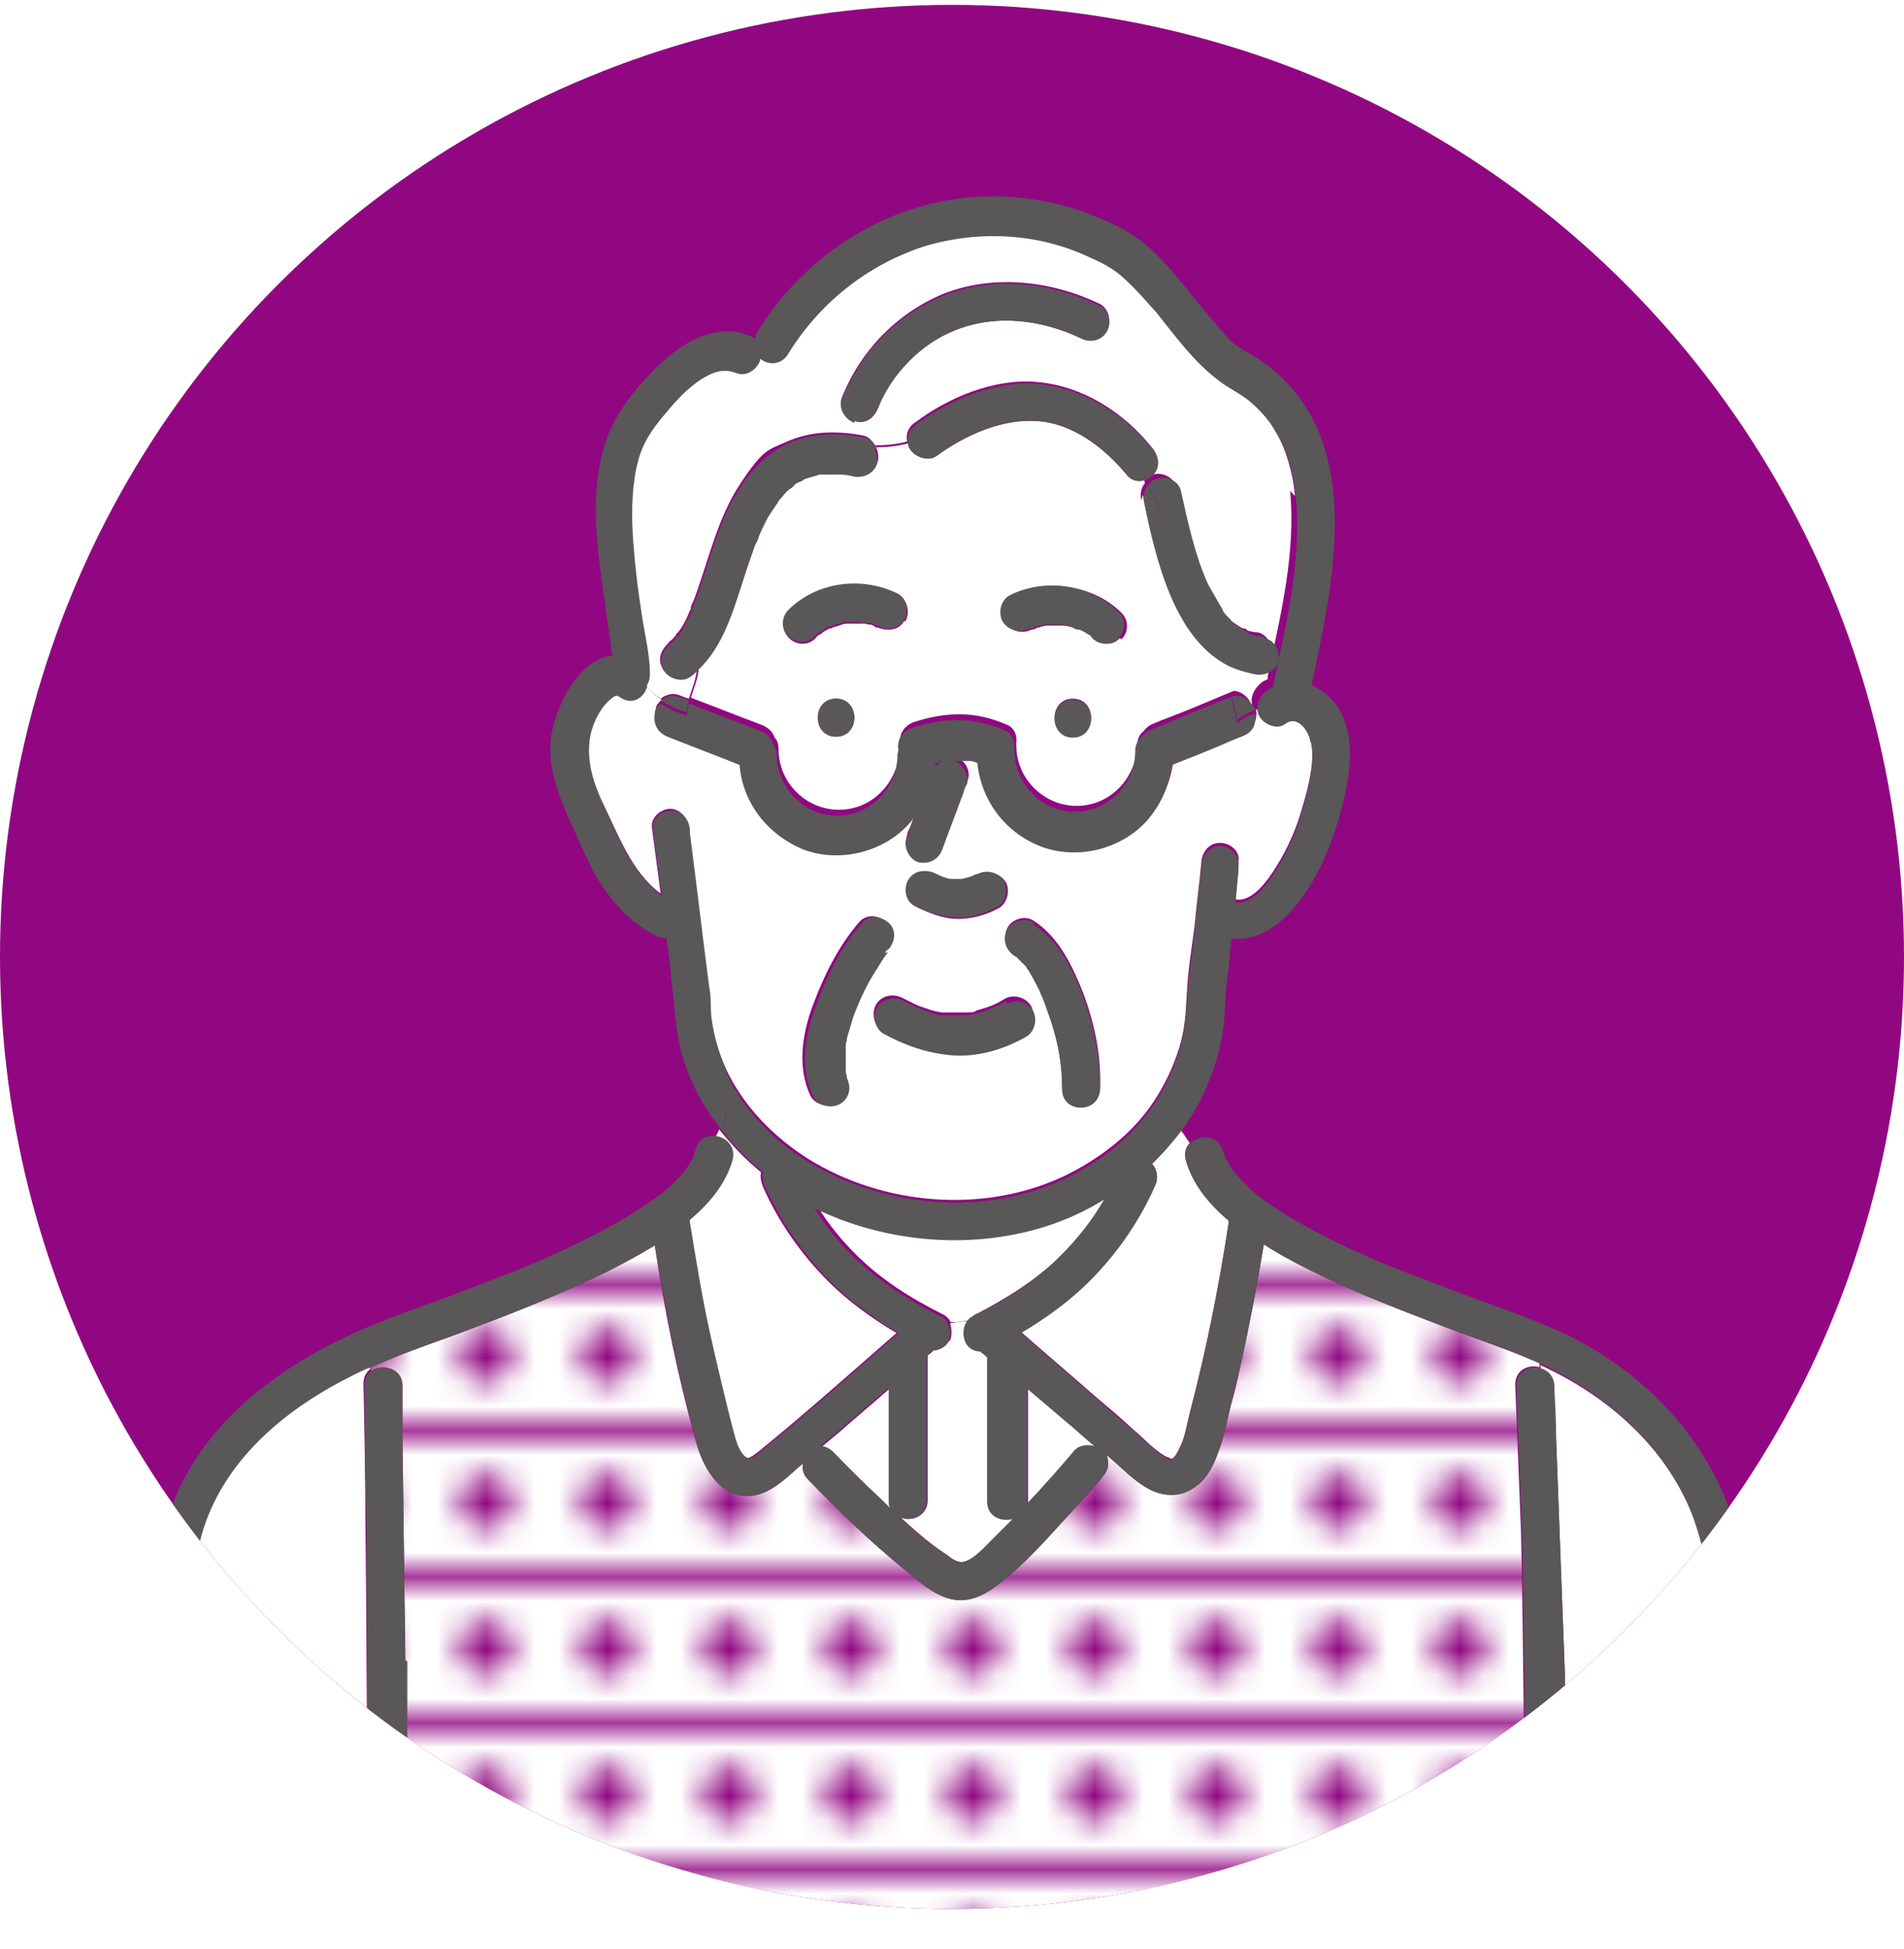 <?xml version="1.0" encoding="UTF-8"?>
<svg id="_レイヤー_2" data-name=" レイヤー 2" xmlns="http://www.w3.org/2000/svg" version="1.1" xmlns:xlink="http://www.w3.org/1999/xlink" viewBox="0 0 195.4 200">
  <defs>
    <style>
      .cls-1 {
        fill: none;
      }

      .cls-1, .cls-2, .cls-3, .cls-4, .cls-5, .cls-6 {
        stroke-width: 0px;
      }

      .cls-2 {
        fill: url(#_新規パターンスウォッチ_8);
      }

      .cls-3 {
        fill: #f3acb0;
      }

      .cls-7 {
        clip-path: url(#clippath);
      }

      .cls-4 {
        fill: #910782;
      }

      .cls-5 {
        fill: #595757;
      }

      .cls-6 {
        fill: #fff;
      }
    </style>
    <clipPath id="clippath">
      <circle class="cls-1" cx="97.7" cy="98.2" r="97.7"/>
    </clipPath>
    <pattern id="_新規パターンスウォッチ_8" data-name=" 新規パターンスウォッチ 8" x="0" y="0" width="5" height="5.2" patternTransform="translate(6.1 -4.4) scale(2.5 -2.5)" patternUnits="userSpaceOnUse" viewBox="0 0 5 5.2">
      <g>
        <rect class="cls-1" width="5" height="5.2"/>
        <g>
          <rect class="cls-1" width="5" height="5.2"/>
          <rect class="cls-6" width="5" height="5.2"/>
          <circle class="cls-4" cx="2.5" cy="2.6" r="1.1"/>
        </g>
      </g>
    </pattern>
  </defs>
  <g id="_写真_イラスト" data-name=" 写真 イラスト">
    <g>
      <circle class="cls-4" cx="97.7" cy="98.2" r="97.7"/>
      <g class="cls-7">
        <g>
          <path class="cls-3" d="M110.5,64.4h0c0,0,.1,0,0,0Z"/>
          <path class="cls-3" d="M111.8,65.1h0s0,0,0,0c0,0,0,0,0,0h0Z"/>
          <path class="cls-3" d="M111.7,65.1c-.1-.1,0,0,0,0,0,0,0,0,0,0,0,0,0,0,0,0h0Z"/>
          <path class="cls-3" d="M107.3,63.9c-.2,0-.2,0,0,0,0,0,0,0,0,0h0Z"/>
          <path class="cls-3" d="M107.3,63.9h0s0,0,0,0c0,0,0,0,0,0h0Z"/>
          <path class="cls-3" d="M110.5,64.4s0,0-.1,0c0,0,0,0,0,0h0Z"/>
          <path class="cls-6" d="M91.3,154v-11.5c-1.7,1.5-3.5,3-5.2,4.5-.6.5-1.2,1-1.8,1.5.4,0,.9.2,1.3.6,1.2,1.3,2.5,2.5,3.8,3.8.7.7,1.4,1.4,2.2,2.1-.1-.2-.2-.6-.2-.9h0Z"/>
          <path class="cls-6" d="M112.4,148.4c-1-.8-1.9-1.7-2.9-2.5-1.3-1.1-2.7-2.3-4-3.4v11.5c0,.1,0,.3,0,.4,1.7-1.8,3.3-3.7,4.9-5.5.5-.6,1.3-.7,2-.4h0Z"/>
          <path class="cls-6" d="M121.7,119c-.2-.7,0-1.3.4-1.7-.3-.4-.6-.9-.9-1.3-.9,1.2-1.9,2.4-3,3.4.6.6.7,1.6.3,2.3-1.7,3.6-3.9,6.9-6.7,9.7-2.1,2.1-4.5,3.8-7,5.3,2.5,2.2,5.1,4.4,7.6,6.6,1.3,1.1,2.6,2.2,3.9,3.4,1.1.9,2.1,2.1,3.4,2.8.2,0,.4.2.5.2,0,0,.3-.1.1,0,.3-.2.5-.6.7-1,.6-1.1.8-2.5,1.1-3.7,1.7-6.5,3-13,4-19.6,0,0,0-.1,0-.2-2-1.7-3.7-3.7-4.4-6.2h0Z"/>
          <path class="cls-6" d="M75,119c-.7,2.5-2.4,4.5-4.4,6.2,0,0,0,0,0,.2.6,3.7,1.2,7.5,2,11.1.7,3.3,1.5,6.5,2.3,9.7.3,1,.5,2.2,1.2,3.1.5.6.9.3,1.7-.3,4.8-3.9,9.5-8.1,14.2-12.2-2.5-1.5-4.9-3.2-7-5.3-2.8-2.8-5.1-6.1-6.7-9.7-.2-.5-.3-1-.2-1.5-1.6-1.3-3-2.8-4.3-4.4-.1.3-.2.5-.4.8,1,.2,1.9,1.1,1.6,2.4h0Z"/>
          <path class="cls-6" d="M177.6,203.6c-.5-3.3-1.1-36.3-1.7-39.6-.5-2.7-1.1-5.4-2-8-2.7-7.3-8.8-12.7-15.8-15.9v.4c.7.2,1.4.8,1.4,1.8,0,1.9.1,3.7.2,5.5.3,8,.6,16.1.9,24.1,0,1.7.1,33.1.2,34.8h17.3c-.1-1-.3-2-.5-3.1h0Z"/>
          <path class="cls-2" d="M157.3,139.6c-3.3-1.4-6.7-2.5-10-3.8-3.7-1.4-7.4-2.9-10.9-4.5-2.3-1.1-4.6-2.3-6.7-3.6-.6,3.7-1.3,7.4-2.1,11.1s-.8,3.7-1.3,5.5c-.4,1.6-.7,3.3-1.3,4.8-.5,1.4-1.2,2.8-2.5,3.6-1.4.9-3.2.9-4.6.1-1.5-.8-2.7-2.1-4-3.2-.1-.1-.3-.2-.4-.4.4.7.2,1.6-.3,2.3-1.3,1.6-2.7,3.1-4.1,4.6-1.9,2.1-3.8,4.2-6,6-1.6,1.3-3.4,2.5-5.5,2-1.7-.4-3.2-1.7-4.5-2.8-3.6-2.9-7-6.2-10.2-9.5-.5-.5-.6-1.1-.5-1.6-.2.2-.4.3-.6.5-1.2,1.1-2.5,2.3-4.1,2.7-3.4.8-5.4-2.4-6.2-5.2-1.9-6.7-3.3-13.6-4.3-20.4-3.1,1.9-6.4,3.5-9.7,4.9-3.7,1.6-7.4,3-11.1,4.4-2.8,1-5.6,2-8.3,3.2,0,.1,0,.3,0,.4,1.1-.8,3.2-.3,3.2,1.5,0,1.8,0,3.5,0,5.3.1,7.6.2,15.3.3,22.9,0,2.1,0,34.1,0,36.2h115.2c-.2-6.5-.5-42.8-.7-49.3-.2-5.1-.4-10.1-.6-15.2,0-1.5,1.3-2.1,2.5-1.8v-.4c-.2-.1-.5-.2-.7-.3h0Z"/>
          <path class="cls-6" d="M36.2,141.1c-7,3.5-13.4,8.7-15.6,16.4-1.7,5.9-2.7,41.9-3.7,47.9,0,.4-.1.8-.2,1.1h21.1c0-6.8-.2-43.3-.3-50.1,0-4.8-.1-9.6-.2-14.4,0-.7.3-1.2.7-1.5,0-.1,0-.3,0-.4-.6.3-1.2.5-1.8.8Z"/>
          <path class="cls-6" d="M97.4,137.6c-.3.6-.9.9-1.5.9,0,0,0,0,0,0-.2.2-.4.4-.7.6h0v14.9c0,1.6-1.7,2.2-2.8,1.7,1.1,1,2.2,2,3.4,2.9.4.3.8.6,1.3.9.4.3,1.1.9,1.7.8,1-.1,2.2-1.5,3-2.2.8-.8,1.6-1.6,2.4-2.4-1.1.3-2.6-.3-2.6-1.8v-14.8h0c-.2-.3-.5-.4-.7-.6,0,0,0,0,0,0-.6,0-1.2-.3-1.5-.9-.3-.6-.3-1.4,0-2-.7,0-1.3.1-1.9.2.2.6.2,1.3,0,1.8h0Z"/>
          <path class="cls-6" d="M100.1,134.9c3.3-1.7,6.3-3.6,9-6.2,1.8-1.7,3.2-3.7,4.5-5.8-1.9,1.2-4,2.1-6.1,2.8-7.7,2.4-16.3,1.7-23.6-1.9,1.1,1.8,2.4,3.4,3.9,4.9,2.6,2.6,5.6,4.5,9,6.2.4.2.6.5.8.8.6,0,1.3-.1,1.9-.2.2-.3.4-.5.7-.7h0Z"/>
          <path class="cls-6" d="M117.1,51.3c-.1-.6,0-1.3.4-1.7,0,0,0-.2-.1-.3-.6.1-1.3,0-1.7-.5-2.3-2.8-5.6-5.4-9.4-5.6-3.6-.2-7.3,1.5-10.2,3.6-.8.6-2.2.1-2.7-.7-.1-.2-.2-.4-.2-.6-1.2.3-2.2.4-3.3.4.2.4.3,1,.2,1.4-.3,1.1-1.4,1.6-2.4,1.3-.8-.2-1.1-.2-1.9-.2-.3,0-.6,0-1,0-.1,0-.3,0-.4,0,0,0-.1,0-.2,0-.6.1-1.1.2-1.6.5,0,0,0,0,0,0-.1,0-.2.1-.3.2-.2.1-.4.3-.7.4,0,0-.1,0-.2.2,0,0,0,0-.1.1-.2.1-.3.3-.5.4-.3.3-.6.6-.8.9,0,0-.3.4-.3.5-.1.2-.3.4-.4.6-.2.4-.5.8-.7,1.2-.2.4-.4.9-.6,1.3,0,0-.2.4-.2.5,0,.2-.2.5-.3.7-.4,1-.7,2-1,2.9-1.1,3.4-2.2,7.2-4.8,9.7,0,1-.5,2.1-.8,3.1,2.4.9,4.9,1.9,7.3,2.8.7.3,1.1.7,1.3,1.3.3.3.4.7.4,1.2,0,3.4,2.8,6.2,6.2,6.2s6.1-2.8,6.2-6.2c0-.2,0-.4.1-.6-.2-1,.5-1.9,1.4-2.2,1.5-.5,3.1-.8,4.7-.8,1.7,0,3.3.4,4.9,1.1.7.3,1,1.1.9,1.8,0,.1,0,.2,0,.3,0,3.4,2.8,6.2,6.2,6.2s6.1-2.8,6.2-6.2c0-.7.3-1.2.7-1.5.3-.4.6-.6,1.1-.8.3-.1.7-.3,1-.4,2.4-.9,4.7-1.9,7.1-2.9-.3-1.1-.5-2.2-.7-3.3-5.7-2.9-7.5-11.1-8.6-16.8h0ZM85.8,75.6c-2.5,0-2.5-3.9,0-3.9s2.5,3.9,0,3.9ZM92.8,63.7c-.5,1-1.7,1.1-2.7.7h-.2c-.2-.2-.3-.2-.5-.3-.2,0-.4,0-.6-.1,0,0-.2,0-.2,0,0,0,0,0,0,0,0,0-.1,0-.1,0,0,0-.2,0-.3,0-.2,0-.3,0-.5,0s-.4,0-.6,0c0,0,0,0-.2,0-.4,0-.7.2-1.1.3-.2,0-.3.1-.5.2,0,0-.1,0-.2,0-.3.2-.6.3-.9.6,0,0,0,0-.1,0-.1.1-.3.2-.4.4-.8.8-2,.7-2.7,0-.8-.7-.7-2,0-2.7,3-2.9,7.6-3.5,11.2-1.7,1,.5,1.2,1.8.7,2.7h0ZM110.1,75.6c-2.5,0-2.5-3.9,0-3.9s2.5,3.9,0,3.9ZM114.9,65.5c-.7.8-2,.7-2.7,0-.1-.1-.3-.3-.4-.4,0,0,0,0,0,0,0,0,0,0-.1,0-.3-.2-.6-.4-.9-.5,0,0-.1,0-.2,0,0,0,0,0,0,0-.2,0-.3-.1-.5-.2-.3-.1-.7-.2-1.1-.2,0,0-.1,0-.2,0-.2,0-.4,0-.6,0s-.3,0-.5,0c0,0-.2,0-.2,0,0,0,0,0,0,0-.3,0-.6.1-.9.2-.2,0-.3.1-.5.2,0,0-.1,0-.2,0-1,.5-2.1.2-2.7-.7-.5-.8-.2-2.2.7-2.7,3.7-1.8,8.3-1.2,11.2,1.7.8.8.7,2,0,2.7h0Z"/>
          <path class="cls-6" d="M132.9,50.9c-.2-2.3-.9-4.8-2.1-6.9-.7-1.1-1.4-2-2.4-2.9-1.1-1-2.4-1.5-3.5-2.4-2.5-1.9-4.3-4.5-6.3-6.9-.9-1.2-1.9-2.3-3.1-3.3s-2.4-1.7-3.8-2.4c-5.3-2.5-11.5-2.8-17.1-1.1-5.8,1.8-10.7,5.8-13.9,11-.7,1.2-2.1,1.1-2.9.5,0,0,0,.2,0,.2-.2.9-1.4,1.7-2.4,1.3-1.3-.5-2.3-.2-3.6.6-1.4.9-2.5,2.1-3.6,3.4-1.6,1.9-2.6,3.4-3.1,5.8-.5,2.4-.5,5.1-.3,7.7.2,2.6.5,4.9.9,7.5.3,1.9.7,3.9.8,5.9,0,.5-.1.8-.3,1.1,0,0,0,.1,0,.2.4.6,1,1.1,1.6,1.5.5-.4,1.2-.6,1.8-.4.3.1.7.3,1.1.4,0,0,0,0,0,0,.3-1,.8-2.1.8-3.1-.2.2-.5.5-.8.7-.8.6-2.2.1-2.7-.7-.6-1-.1-2,.7-2.7-.5.3.2-.2.3-.3.2-.2.3-.3.4-.5,0,0,0,0,0,0h0c0,0,.1-.2.2-.2.1-.2.3-.4.4-.6.3-.5.5-.9.7-1.4,0-.1.1-.2.2-.4,0,0,0-.2,0-.2,0-.1.2-.5.3-.7,1.5-4,2.4-8.4,4.8-12s2.8-3.4,4.8-4.3c2.5-1.1,5.2-1.1,7.8-.6.5.1.9.5,1.2,1,1.2,0,2.2-.1,3.3-.4-.2-.8.2-1.6.9-2,3.3-2.5,8.1-4.5,12.4-4.1,4.7.4,8.9,3.1,11.8,6.7.7.8.8,1.9,0,2.7-.3.3-.6.4-1,.5,0,0,0,.2.1.3.2-.3.6-.5,1-.7,1-.3,2.2.3,2.4,1.3.7,3.2,1.5,6.8,2.8,9.6.3.7.7,1.4,1.2,2.1l.3.5c0,0,0,0,0,.1,0,0,0,0,0,0,.3.3.5.6.8.9.1.1.3.2.4.4,0,0,0,0,.1.1,0,0,0,0,0,0,.3.2.6.4.9.6,0,0,.3.2.4.2.1,0,.3,0,.4.2.4.1.7.2,1.1.2,1,.2,1.6,1.5,1.4,2.4-.3,1.1-1.4,1.5-2.4,1.3-1-.2-2-.5-2.8-.9.2,1.1.4,2.2.7,3.3h0c1-.4,2.1.4,2.4,1.3h0s0,0,.1,0c-.2-.8.2-1.6.9-2.2.2-.2.5-.3.7-.4,0-.1,0-.2,0-.3,1.3-6.2,2.9-12.6,2.3-19h0ZM113.6,34c-.6,1-1.7,1.2-2.7.7-4-1.9-8.7-2.5-12.9-.8-3.6,1.4-6.5,4.4-7.9,8-.4,1-1.3,1.7-2.4,1.3-.9-.3-1.7-1.4-1.3-2.4,1.9-4.8,5.6-8.6,10.3-10.6,5.2-2.1,11.2-1.4,16.2,1,.9.5,1.2,1.8.7,2.7h0Z"/>
          <path class="cls-6" d="M134.5,76.2c-.2-1.4-1.4-3.2-2.7-2.2-.8.6-2.2.1-2.6-.7-.1-.2-.1-.3-.2-.5,0,0,0,0-.1,0,.1.5,0,1.1-.2,1.5-.3.5-.7.7-1.2.9-.3.1-.7.3-1,.4-2,.8-4.1,1.6-6.1,2.5-.2,2-1.1,3.9-2.4,5.5-2.6,3.1-7.2,4.3-11,2.9-3.7-1.4-6.2-4.7-6.6-8.6-.2,0-.4-.1-.7-.2,0,0-.3,0-.4,0,0,0,0,0-.1,0-.3,0-.6,0-.9,0s-.7,0-1,0c0,0,0,0-.1,0-.1,0-.2,0-.4,0-.2,0-.5,0-.7.2,0,.2,0,.3,0,.4.5-.5,1.2-.8,1.9-.6,1,.2,1.7,1.4,1.3,2.4,0,.3-.2.6-.3.8-.7,2-1.4,3.9-2.2,5.9-.4,1-1.3,1.6-2.4,1.3-1-.2-1.7-1.4-1.3-2.4,0-.3.2-.6.3-.8.2-.5.3-.9.5-1.4,0,.1-.2.3-.3.4-2.6,3.1-7.2,4.3-11,2.9-3.7-1.4-6.2-4.8-6.6-8.7h0c-2.5-1-4.9-1.9-7.4-2.9-1-.4-1.6-1.3-1.3-2.4,0-.4.3-.7.6-1-.6-.4-1.2-.9-1.6-1.5-.3,1.1-1.5,2-2.7,1.1-.3-.2-.3-.2-.5-.2h0s0,0,0,0c-.2,0-.4.2-.7.5-.7.7-1.3,1.7-1.6,2.5-1,2.7-.2,5.6,1,8.1,1.7,3.4,3,7.2,6,9.4-.3-2.3-.6-4.5-.9-6.8-.1-1.1,1-1.9,1.9-1.9s1.8.9,1.9,1.9c0,.2,0,.3,0,.4.7,5.3,1.3,10.6,2,15.9.1,1,.1,1.9.2,2.9.2,1.9.8,3.9,1.6,5.6,1.8,3.8,4.8,6.9,8.4,9.2,7.7,4.8,18,5.7,26.3,1.8,3.7-1.8,7.1-4.4,9.3-7.8,1.1-1.7,1.9-3.4,2.5-5.3.6-1.9.7-3.7.8-5.6.1-2.3.5-4.7.8-7,.2-2.2.5-4.4.7-6.6.1-1,.8-1.9,1.9-1.9s2.1.9,1.9,1.9c0,.2,0,.4,0,.6-.1,1.1-.2,2.2-.3,3.3,1.8.3,3.4-2.1,4.2-3.4,1.2-1.9,2.1-4,2.7-6.2.6-2,1.2-4.4.9-6.5h0ZM93.4,90.4c.5-1,1.7-1.2,2.7-.7.1,0,.2.1.4.2.4.2.9.3,1.4.4.3,0,.6,0,1,0,.5,0,.9-.2,1.3-.4,0,0,.2,0,.3-.1,1-.5,2.1-.2,2.7.7.5.8.2,2.2-.7,2.7-1.3.7-2.7,1.1-4.2,1.1-1.4,0-2.7-.5-4-1.1-1-.5-1.2-1.8-.7-2.7h0ZM87.6,103.5c-.3.7-.5,1.4-.7,2.1-.1.4-.2.8-.3,1.2,0,.2,0,.4-.1.6,0,0,0,.3,0,.4,0,.3,0,1.2,0,1.7h0c0,.3,0,.4,0,.5,0,.2,0,.3.1.4h0s0,0,0,.1c.5.9.3,2.1-.7,2.7-.9.5-2.2.2-2.7-.7-1.5-3.1-.8-6.8.4-9.8,1.1-2.9,2.6-5.8,4.6-8.1.7-.8,2-.7,2.7,0s.7,2,0,2.7c-.1.1-.2.3-.4.4,0,0-.3.5-.4.6-.4.5-.7,1-1,1.6-.7,1.2-1.4,2.6-1.8,3.6h0ZM105.2,106.1c-2.3,1.3-4.9,2.1-7.6,1.9-2.5-.1-4.8-1-7-2.2-.9-.5-1.2-1.8-.7-2.7.5-.9,1.7-1.2,2.7-.7,1,.5,1.5.8,2.5,1.1.5.2,1,.3,1.5.4.2,0,.3,0,.5,0,0,0,.5,0,.5,0,.5,0,.9,0,1.4,0,.1,0,.3,0,.4,0-.2,0-.2,0,0,0,.3,0,.6,0,.8-.2,1.1-.3,2-.6,2.9-1.2.9-.5,2.1-.2,2.7.7.5.9.2,2.2-.7,2.7h0ZM109,111.6c0-2.7-.5-5.2-1.5-8-.3-.8-.4-1.2-.7-1.8-.3-.6-.6-1.2-.9-1.8-.2-.3-.3-.5-.5-.8,0,0,0-.1-.1-.2,0-.1-.2-.2-.3-.3-.2-.2-.4-.4-.6-.6,0,0,0,0-.1-.1s-.2-.1-.2-.1c-.9-.6-1.2-1.7-.7-2.7.5-.9,1.8-1.3,2.7-.7,2.6,1.7,4,4.7,5.1,7.5,1.1,3,1.8,6.2,1.7,9.4,0,2.5-3.9,2.5-3.9,0Z"/>
          <path class="cls-5" d="M98.1,94.2c1.5,0,2.9-.4,4.2-1.1.9-.4,1.2-1.8.7-2.7-.6-.9-1.7-1.2-2.7-.7,0,0-.2,0-.3.1-.4.2-.9.3-1.3.4-.3,0-.6,0-1,0-.5,0-.9-.2-1.4-.4-.1,0-.2-.1-.4-.2-.9-.4-2.1-.3-2.7.7-.5.9-.3,2.2.7,2.7,1.3.6,2.6,1.1,4,1.1h0Z"/>
          <path class="cls-5" d="M90.8,97.8c.1-.2.2-.3.4-.4.7-.8.8-2,0-2.7s-2-.8-2.7,0c-2.1,2.3-3.5,5.2-4.6,8.1-1.2,3.1-2,6.7-.4,9.8.5.9,1.8,1.2,2.7.7,1-.6,1.2-1.7.7-2.7,0,0,0,0,0,0h0c0-.2,0-.3-.1-.5,0-.1,0-.3,0-.4h0c0-.7,0-1.5,0-1.9,0,0,0-.3,0-.4,0-.2,0-.4.1-.6,0-.4.2-.8.3-1.2.2-.7.4-1.4.7-2.1.4-1,1.1-2.5,1.8-3.6.3-.5.7-1.1,1-1.6,0,0,.4-.5.4-.6h0Z"/>
          <path class="cls-5" d="M106.1,94.7c-.9-.6-2.2-.2-2.7.7-.6.9-.2,2.1.7,2.7,0,0,0,0,.2.1,0,0,.1.1.1.1.2.2.4.4.6.6,0,0,.2.2.3.3,0,0,0,.1.1.2.2.2.3.5.5.8.3.6.7,1.2.9,1.8.3.6.4,1,.7,1.8,1,2.7,1.5,5.2,1.5,8,0,2.5,3.8,2.5,3.9,0,0-3.2-.6-6.4-1.7-9.4-1-2.8-2.5-5.8-5.1-7.5Z"/>
          <path class="cls-5" d="M103.2,102.8c-1,.5-1.8.9-2.9,1.2-.3,0-.6.1-.8.2-.2,0-.3,0,0,0-.1,0-.3,0-.4,0-.5,0-.9,0-1.4,0,0,0-.5,0-.5,0-.2,0-.3,0-.5,0-.5,0-1-.2-1.5-.4-1-.3-1.5-.6-2.5-1.1-.9-.5-2.1-.2-2.7.7-.5.9-.2,2.2.7,2.7,2.2,1.2,4.5,2,7,2.2,2.7.2,5.3-.6,7.6-1.9.9-.5,1.2-1.8.7-2.7-.5-.9-1.7-1.2-2.7-.7h0Z"/>
          <path class="cls-5" d="M85.8,75.6c2.5,0,2.5-3.9,0-3.9s-2.5,3.9,0,3.9Z"/>
          <path class="cls-5" d="M110.1,71.8c-2.5,0-2.5,3.9,0,3.9s2.5-3.9,0-3.9Z"/>
          <path class="cls-5" d="M70.7,71.9s0,0,0,0c-.3-.1-.7-.3-1.1-.4-.6-.2-1.3,0-1.8.4.8.5,1.7.9,2.7,1.2,0-.3,0-.7.2-1.1Z"/>
          <path class="cls-5" d="M126.4,71.5c-2.4.9-4.7,1.9-7.1,2.9-.3.1-.7.3-1,.4-.4.2-.8.4-1.1.8-.4.3-.7.8-.7,1.5,0,3.4-2.8,6.2-6.2,6.2-3.4,0-6.1-2.8-6.2-6.2,0-.1,0-.2,0-.3,0-.7-.2-1.5-.9-1.8-1.6-.7-3.2-1.1-4.9-1.1-1.6,0-3.2.3-4.7.8-.9.3-1.6,1.2-1.4,2.2,0,.2-.1.4-.1.6,0,3.4-2.8,6.2-6.2,6.2-3.4,0-6.1-2.8-6.2-6.2,0-.5-.2-.9-.4-1.2-.2-.6-.7-1.1-1.3-1.3-2.4-.9-4.9-1.9-7.3-2.8-.1.4-.2.8-.2,1.2-1-.2-1.9-.7-2.7-1.2-.3.3-.6.6-.6,1-.2,1.1.3,2,1.3,2.4,2.5,1,4.9,1.9,7.4,2.9h0c.3,3.9,2.9,7.2,6.6,8.7,3.8,1.4,8.4.2,11-2.9.1-.1.2-.3.3-.4-.2.5-.3.9-.5,1.4,0,.3-.2.6-.3.8-.3.9.4,2.2,1.3,2.4,1.1.2,2-.3,2.4-1.3.7-2,1.4-3.9,2.2-5.9,0-.3.2-.6.3-.8.3-.9-.4-2.2-1.3-2.4-.8-.2-1.5,0-1.9.6,0-.2,0-.3,0-.4.2,0,.5-.1.7-.2.1,0,.2,0,.4,0,0,0,.1,0,.1,0,.3,0,.7,0,1,0s.6,0,.9,0c0,0,0,0,.1,0,0,0,.3,0,.4,0,.2,0,.4.1.7.2.4,3.9,2.9,7.2,6.6,8.6,3.8,1.4,8.4.2,11-2.9,1.3-1.6,2.1-3.4,2.4-5.5,2-.8,4.1-1.6,6.1-2.5.3-.1.7-.3,1-.4.5-.2.9-.4,1.2-.9.2-.4.3-1,.2-1.5-.6.2-1.2.5-1.8,1-.2-.8-.4-1.6-.6-2.4h0Z"/>
          <path class="cls-5" d="M126.4,71.5h0c.2.8.4,1.5.6,2.4.5-.5,1.1-.8,1.8-1h0c-.3-.9-1.4-1.8-2.4-1.4h0Z"/>
          <path class="cls-5" d="M87.7,43.2c1.1.3,2-.4,2.4-1.3,1.4-3.5,4.4-6.6,7.9-8,4.2-1.7,8.9-1.1,12.9.8.9.5,2.1.3,2.7-.7.5-.8.2-2.2-.7-2.6-5-2.4-10.9-3.2-16.2-1-4.8,2-8.4,5.8-10.3,10.6-.4,1,.4,2.1,1.3,2.4h0Z"/>
          <path class="cls-5" d="M116.2,46.7c.3.9.7,1.8,1.1,2.6.4,0,.7-.3,1-.5.8-.8.7-1.9,0-2.7-2.9-3.6-7.2-6.3-11.8-6.7-4.2-.4-9,1.6-12.4,4.1-.7.5-1.1,1.3-.9,2,.4,0,.8-.2,1.3-.4-.5.2-.9.3-1.3.4,0,.2,0,.4.2.6.5.8,1.8,1.3,2.7.7,2.8-2.1,6.6-3.8,10.2-3.6,3.8.2,7.1,2.8,9.4,5.6.4.5,1.1.7,1.7.5-.4-.9-.8-1.8-1.1-2.6h0Z"/>
          <path class="cls-5" d="M89.9,45.9c-.5,0-1,0-1.6,0,.6,0,1.1,0,1.6,0-.2-.5-.7-.9-1.2-1-2.7-.5-5.3-.5-7.8.6-2,.9-3.6,2.5-4.8,4.3-2.4,3.6-3.3,8-4.8,12,0,.1-.2.5-.3.7,0,0,0,.2,0,.2,0,.1-.1.2-.2.4-.2.5-.5.9-.7,1.4-.1.2-.2.4-.4.6,0,0-.1.2-.2.2h0s0,0,0,0c-.1.2-.3.3-.4.5,0,0-.7.6-.3.3-.8.6-1.3,1.7-.7,2.7.5.8,1.8,1.3,2.7.7.3-.2.5-.4.8-.7,0-.4,0-.8-.2-1.1.2.3.2.7.2,1.1,2.7-2.5,3.7-6.3,4.8-9.7.3-1,.7-2,1-2.9,0-.2.2-.5.3-.7,0,0,.2-.4.2-.5.2-.5.4-.9.6-1.3.2-.4.4-.8.7-1.2.1-.2.3-.4.4-.6,0,0,.3-.4.3-.5.3-.3.5-.6.8-.9.2-.2.3-.3.5-.4,0,0,0,0,.1-.1,0,0,.1,0,.2-.2.2-.2.4-.3.7-.4.1,0,.2-.1.3-.2,0,0,0,0,0,0,.5-.2,1.1-.3,1.6-.5,0,0,.1,0,.2,0,.1,0,.3,0,.4,0,.3,0,.6,0,1,0,.8,0,1.2,0,1.9.2,1,.2,2.1-.3,2.4-1.3.1-.5,0-1-.2-1.4h0Z"/>
          <path class="cls-5" d="M129.6,65.3c-.4,0-.8-.1-1.1-.2-.1,0-.3,0-.4-.2,0,0-.3-.2-.4-.2-.3-.2-.6-.4-.9-.6,0,0,0,0,0,0,0,0,0,0-.1-.1-.1-.1-.3-.2-.4-.4-.3-.3-.6-.6-.8-.9,0,0,0,0,0,0,0,0,0,0,0-.1l-.3-.5c-.4-.7-.8-1.4-1.2-2.1-1.3-2.8-2.1-6.4-2.8-9.6-.2-1-1.4-1.6-2.4-1.3-.4.1-.7.3-1,.7.7,1.4,1.4,2.7,1.8,4.1-.4-1.4-1.2-2.7-1.8-4.1-.4.5-.5,1.1-.4,1.7,1.2,5.7,3,13.9,8.6,16.8-.1-.9-.2-1.8-.2-2.8v.8-.8c0,1,0,1.9.2,2.8.8.4,1.8.7,2.8.9,1,.2,2.1-.3,2.4-1.3.2-.9-.3-2.2-1.4-2.4h0Z"/>
          <path class="cls-5" d="M41.6,170.4c-.1-7.6-.2-15.3-.3-22.9,0-1.8,0-3.5,0-5.3,0-1.8-2.1-2.3-3.2-1.5,0,1.5.2,2.9.7,4.4-.5-1.5-.7-2.9-.7-4.4-.4.3-.7.8-.7,1.5,0,4.8.1,9.6.2,14.4,0,6.8.2,43.3.3,50.1h3.9c0-2.1,0-34.1,0-36.2h0Z"/>
          <path class="cls-5" d="M181.7,205.2c-.9-6.1-1.8-42.1-3.5-48.1-2.2-7.9-7.6-14.4-14.6-18.6-3.3-2-6.9-3.3-10.5-4.6-3.6-1.3-7.2-2.7-10.8-4.1-3.8-1.6-7.6-3.4-11.1-5.6-1.5-1-2.6-1.8-3.9-3.2-.6-.7-.7-.7-1.1-1.4-.2-.3-.3-.6-.5-.9,0,0,0,0,0,0,0,0,0,0,0,0,0-.2-.1-.4-.2-.6-.5-1.7-2.5-1.7-3.4-.7,1.3,1.6,2.7,3.1,4.2,4.6-1.4-1.4-2.9-2.9-4.2-4.6-.4.4-.6,1-.4,1.7.7,2.5,2.4,4.5,4.4,6.2,0,0,0,0,0,.2-1,6.6-2.3,13.1-4,19.6-.3,1.2-.5,2.5-1.1,3.7-.2.4-.4.8-.7,1,.1,0-.2,0-.1,0-.1,0-.3,0-.5-.2-1.2-.6-2.3-1.9-3.4-2.8-1.3-1.1-2.6-2.2-3.9-3.4-2.5-2.2-5.1-4.4-7.6-6.6,2.5-1.5,4.9-3.2,7-5.3,2.8-2.8,5.1-6.1,6.7-9.7.4-.8.3-1.7-.3-2.3,1.1-1.1,2.1-2.2,3-3.4-.4-.6-.8-1.2-1.1-1.9.3.7.7,1.3,1.1,1.9,2.1-2.8,3.5-6.1,4.2-9.6.3-1.6.3-3.1.4-4.7.1-1.2.3-2.4.4-3.6,0-.6.1-1.2.2-1.9,3.2.4,5.8-2.1,7.5-4.6,1.8-2.6,3-5.7,3.8-8.8.8-3.1,1.4-6.7,0-9.6-.6-1.3-1.8-2.4-3.1-3,2.4-11.2,5.7-26-5.5-33.5-.7-.4-1.4-.8-2-1.2-.6-.4-1.1-.9-1.6-1.5-1.1-1.2-2.1-2.5-3.1-3.7-2.1-2.6-4.2-5.3-7.2-6.9-6.1-3.2-12.9-4.2-19.6-2.6-7.5,1.8-13.9,6.7-17.9,13.2-.1.2-.2.4-.2.7-.2-.2-.4-.3-.7-.4-3.4-1.3-6.8.8-9.1,3-2.2,2.1-4.2,4.5-5.3,7.3-2.1,5.4-1.1,11.8-.3,17.3.2,1.4.4,2.8.6,4.2,0,.3,0,.6.1.9h0c0,0,0,.1,0,.2-3.5.3-6.1,5.7-6.3,8.9-.2,3.1,1,5.9,2.3,8.7.8,1.8,1.6,3.7,2.6,5.4,1.5,2.4,3.5,4.6,6.1,5.8.3.1.6.2.9.2.2,1.4.4,2.8.5,4.2.4,3,.4,6,1.5,9,.8,2.3,2.1,4.5,3.6,6.4.3-.8.6-1.7.6-2.5,0,.8-.2,1.7-.6,2.5,1.2,1.6,2.7,3.1,4.3,4.4-.1.5,0,1,.2,1.5,1.7,3.6,3.9,6.9,6.7,9.7,2.1,2.1,4.5,3.8,7,5.3-4.7,4.1-9.4,8.3-14.2,12.2-.7.6-1.2.9-1.7.3-.7-.8-.9-2.1-1.2-3.1-.8-3.2-1.6-6.5-2.3-9.7-.8-3.7-1.4-7.4-2-11.1,0,0,0,0,0-.2,2-1.7,3.7-3.7,4.4-6.2.3-1.3-.6-2.2-1.6-2.4-.6,1.1-1.4,2.1-2.2,2.9.8-.8,1.6-1.8,2.2-2.9-.9-.2-1.8.2-2.2,1.3,0,.1-.2.7-.2.7,0,.2-.2.4-.3.6-.4.7-.6.9-1,1.4-1,1.1-2.1,2.1-3.3,2.8-3,2.1-6.4,3.8-9.7,5.3-3.5,1.6-7.1,2.9-10.7,4.3-3.5,1.3-7.1,2.5-10.5,4.1-7.7,3.6-14.9,9.2-18,17.3-1,2.6-1.5,5.3-2.1,7.9-.7,3.3-1.3,6.5-1.9,9.8-.3,1.5-.5,32.8-.8,34.4h3.9c0-.4.1-.8.2-1.1,1-6.1,2-42,3.7-47.9,2.2-7.7,8.7-13,15.6-16.4.6-.3,1.2-.6,1.8-.8,0-.7,0-1.4,0-2.1,0,.7,0,1.4,0,2.1,2.7-1.2,5.5-2.2,8.3-3.2,3.8-1.4,7.5-2.8,11.1-4.4,3.3-1.4,6.6-3,9.7-4.9,1.1,6.9,2.5,13.7,4.3,20.4.8,2.8,2.8,6,6.2,5.2,1.6-.4,2.9-1.7,4.1-2.7.2-.2.4-.3.6-.5,0,.5,0,1.1.5,1.6,3.2,3.3,6.6,6.6,10.2,9.5,1.3,1.1,2.8,2.4,4.5,2.8,2.2.5,3.9-.7,5.5-2,2.2-1.8,4.1-3.9,6-6,1.4-1.5,2.7-3,4.1-4.6.6-.6.7-1.5.3-2.3.1.1.3.2.4.4,1.3,1.1,2.5,2.4,4,3.2,1.5.8,3.2.9,4.6-.1,1.3-.9,2-2.2,2.5-3.6.6-1.6.9-3.2,1.3-4.8.4-1.8.9-3.7,1.3-5.5.8-3.7,1.5-7.4,2.1-11.1,2.1,1.4,4.4,2.5,6.7,3.6,3.6,1.7,7.2,3.1,10.9,4.5,3.3,1.3,6.8,2.3,10,3.8.2.1.5.2.7.3v-2.6,2.6c6.9,3.2,13.1,8.6,15.8,15.9.9,2.6,1.5,5.3,2,8,.6,3.3,1.2,36.3,1.7,39.6.2,1,.3,2,.5,3.1h3.9c0-.5-.1-.9-.2-1.4h0ZM89.3,152.8c-1.3-1.2-2.5-2.5-3.8-3.8-.4-.4-.8-.6-1.3-.6.6-.5,1.2-1,1.8-1.5,1.7-1.5,3.5-3,5.2-4.5v11.5c0,.4,0,.7.2.9-.7-.7-1.4-1.4-2.2-2.1h0ZM74.6,109.9c-.8-1.7-1.4-3.8-1.6-5.6-.1-1,0-1.9-.2-2.9-.7-5.3-1.3-10.6-2-15.9,0-.2,0-.3,0-.4-.1-1-.8-1.9-1.9-1.9s-2.1.9-1.9,1.9c.3,2.3.6,4.5.9,6.8-3.1-2.3-4.4-6-6-9.4-1.2-2.5-2-5.4-1-8.1.3-.8.9-1.9,1.6-2.5.3-.3.5-.4.7-.5,0,0,0,0,0,0h0c.1,0,.2,0,.5.2,1.2.8,2.4,0,2.7-1.1-.7-1-1.2-2.2-1.2-3.5,0,1.3.4,2.5,1.2,3.5,0,0,0-.1,0-.2.2-.3.3-.7.3-1.1,0-2-.5-3.9-.8-5.9-.4-2.5-.7-4.9-.9-7.5-.2-2.6-.2-5.3.3-7.7.5-2.5,1.5-3.9,3.1-5.8,1-1.2,2.2-2.5,3.6-3.4,1.3-.8,2.3-1.1,3.6-.6,1,.4,2.1-.4,2.4-1.3,0,0,0-.2,0-.2.8.7,2.2.7,2.9-.5,3.2-5.2,8.1-9.1,13.9-11,5.6-1.7,11.7-1.4,17,1.1,1.4.6,2.7,1.3,3.8,2.4,1.1,1,2.1,2.2,3.1,3.3,2,2.5,3.8,5,6.3,6.9,1.1.9,2.4,1.4,3.5,2.4,1,.9,1.8,1.8,2.4,2.9,1.3,2.1,1.9,4.6,2.1,6.9.6,6.4-1,12.7-2.3,19,0,.1,0,.2,0,.3-.2.1-.5.2-.7.4-.7.5-1.1,1.3-.9,2.2,1.2-.4,2.5-.6,3.5-2.1-1,1.5-2.3,1.7-3.5,2.1,0,.2.1.3.2.5.5.8,1.8,1.3,2.6.7,1.3-1,2.5.8,2.7,2.2.3,2.1-.3,4.5-.9,6.5-.6,2.2-1.5,4.3-2.7,6.2-.8,1.3-2.4,3.7-4.2,3.4.1-1.1.2-2.2.3-3.3,0-.2,0-.4,0-.6.1-1-1-1.9-1.9-1.9s-1.8.9-1.9,1.9c-.2,2.2-.5,4.4-.7,6.6-.2,2.3-.6,4.7-.8,7-.1,2-.2,3.7-.8,5.6-.6,1.9-1.4,3.6-2.5,5.3-2.2,3.4-5.6,6.1-9.3,7.8-8.3,3.9-18.6,2.9-26.3-1.8-3.6-2.2-6.6-5.3-8.4-9.2h0ZM101.7,158.1c-.7.7-1.9,2.1-3,2.2-.6,0-1.3-.5-1.7-.8-.5-.4-.9-.7-1.3-.9-1.2-.9-2.3-1.9-3.4-2.9,1.2.5,2.8,0,2.8-1.7v-14.8h0c.2-.3.4-.5.7-.6,0,0,0,0,0,0,.6,0,1.2-.4,1.5-.9.3-.5.3-1.2,0-1.8-.8,0-1.6-.1-2.2-.7.6.6,1.4.7,2.2.7-.2-.4-.4-.7-.8-.8-3.3-1.7-6.3-3.6-9-6.2-1.5-1.5-2.8-3.1-3.9-4.9,7.2,3.5,15.9,4.3,23.6,1.9,2.2-.7,4.2-1.6,6.1-2.8-1.2,2.1-2.7,4-4.5,5.8-2.6,2.6-5.6,4.5-9,6.2-.3.1-.5.4-.7.7.7,0,1.4,0,2.1.2-.7-.2-1.4-.3-2.1-.2-.3.6-.3,1.4,0,2,.3.6.9.9,1.5.9,0,0,0,0,0,0,.2.2.5.4.7.6h0v14.8c0,1.5,1.4,2.1,2.6,1.8-.8.8-1.6,1.6-2.4,2.4h0ZM105.4,154.4c0-.1,0-.3,0-.4v-11.5c1.3,1.1,2.7,2.3,4,3.4,1,.8,1.9,1.7,2.9,2.5-.7-.2-1.5-.1-2,.4-1.6,1.9-3.2,3.7-4.9,5.5h0ZM111.6,149.8c1.6,0,1.6-1.6,3.1-1.6-1.6,0-1.6,1.6-3.1,1.6Z"/>
          <path class="cls-5" d="M160.6,171.8c-.3-8-.6-16.1-.9-24.1,0-1.9-.1-3.7-.2-5.5,0-1-.7-1.6-1.4-1.8v2.4-2.4c-1.1-.3-2.5.3-2.5,1.8.2,5.1.4,10.1.6,15.2.2,6.5.5,42.8.7,49.3h3.9c0-1.7-.1-33.1-.2-34.8h0Z"/>
          <path class="cls-5" d="M88.2,63.9c0,0,.2,0,.3,0,0,0,0,0,.1,0,0,0,0,0,0,0,0,0,.2,0,.2,0,.2,0,.4,0,.6.1.2,0,.3.1.5.2h.2c.9.6,2.1.4,2.7-.6.5-.9.3-2.2-.7-2.7-3.7-1.8-8.3-1.2-11.2,1.7-.7.7-.8,2,0,2.7.8.7,2,.8,2.7,0,.1-.1.3-.3.4-.4,0,0,.1,0,.1,0,.3-.2.6-.4.9-.6,0,0,.1,0,.2,0,.2,0,.3-.1.5-.2.4-.1.7-.2,1.1-.3,0,0,0,0,.2,0,.2,0,.4,0,.6,0s.3,0,.5,0h0Z"/>
          <path class="cls-5" d="M107.3,64s0,0,0,0h0s0,0,0,0Z"/>
          <path class="cls-5" d="M110.4,64.4h0s0,0,0,0h0Z"/>
          <path class="cls-5" d="M111.8,65.1s0,0,0,0c0,0,0,0,0,0h0Z"/>
          <path class="cls-5" d="M111.7,65.1h0s0,0,0,0c0,0,0,0,0,0,.2.1.3.2.4.4.7.7,2,.8,2.7,0,.7-.8.8-2,0-2.7-3-2.9-7.6-3.5-11.2-1.7-.9.5-1.2,1.8-.7,2.7.6.9,1.7,1.2,2.7.7,0,0,.1,0,.2,0,.2,0,.3-.1.5-.2.3,0,.6-.1.9-.2,0,0-.2,0,0,0h0s0,0,0,0c0,0,0,0,0,0,0,0,.2,0,.2,0,.2,0,.3,0,.5,0,.2,0,.4,0,.6,0,0,0,.1,0,.2,0,.3,0,.7.1,1.1.2.2,0,.3.1.5.2,0,0,0,0,0,0,0,0,0,0,.1,0,.1,0,0,0,0,0,0,0,.1,0,.2,0,.3.2.7.3.9.5,0,0,0,0,.1,0,0,0-.1-.1,0,0h0Z"/>
        </g>
      </g>
    </g>
  </g>
</svg>